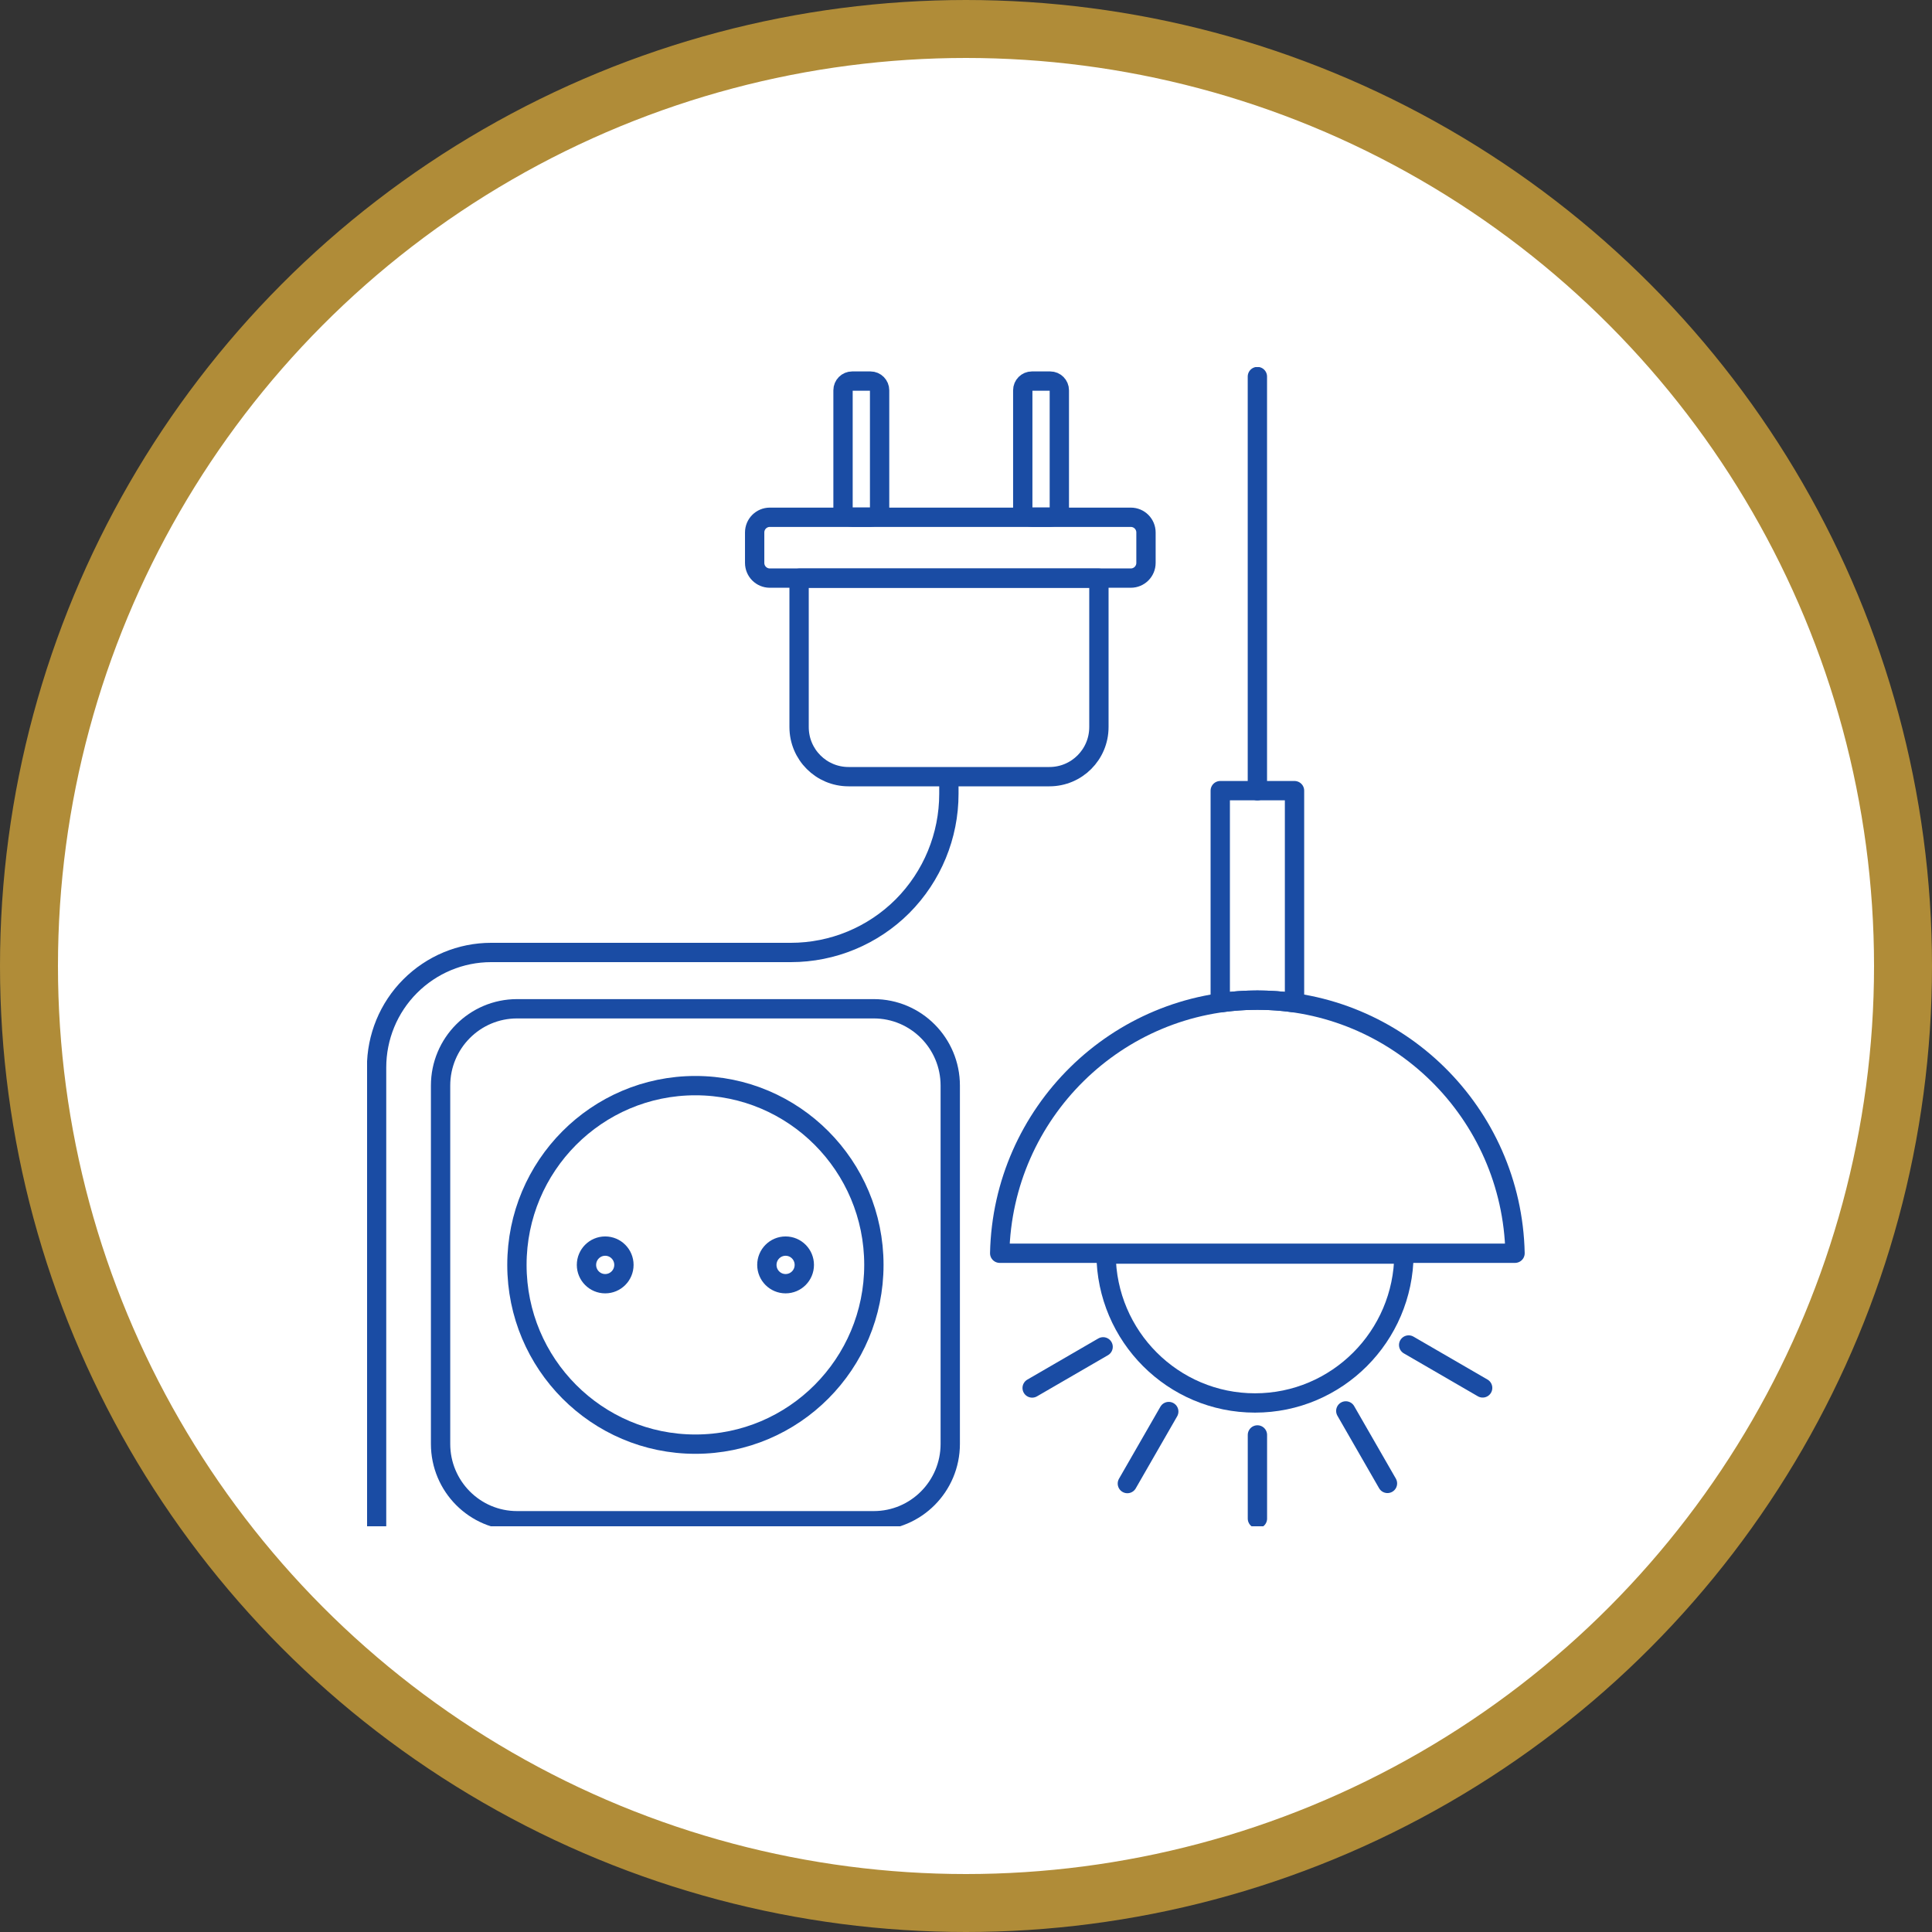 <svg width="100" height="100" viewBox="0 0 100 100" fill="none" xmlns="http://www.w3.org/2000/svg">
<rect x="0" y="0" width="100" height="100" fill="#333333" stroke="none"/>
<circle cx="50" cy="50" r="48.5" fill="white" stroke="#B08C38" stroke-width="3"/>
<g clip-path="url(#clip0_2057_10217)">
<path fill-rule="evenodd" clip-rule="evenodd" d="M22.804 56.191V74.736C22.804 76.932 24.577 78.713 26.761 78.713H45.228C47.412 78.713 49.185 76.932 49.185 74.736V56.191C49.185 53.995 47.412 52.214 45.228 52.214H26.761C24.577 52.214 22.804 53.995 22.804 56.191Z" stroke="#1A4CA4" stroke-miterlimit="1.5" stroke-linecap="round" stroke-linejoin="round"/>
<path d="M35.994 74.749C30.892 74.749 26.756 70.595 26.756 65.471C26.756 60.346 30.892 56.192 35.994 56.192C41.096 56.192 45.232 60.346 45.232 65.471C45.232 70.595 41.096 74.749 35.994 74.749Z" stroke="#1A4CA4" stroke-miterlimit="1.5" stroke-linecap="round" stroke-linejoin="round"/>
<path d="M40.662 66.444C40.127 66.444 39.693 66.009 39.693 65.471C39.693 64.934 40.127 64.498 40.662 64.498C41.197 64.498 41.631 64.934 41.631 65.471C41.631 66.009 41.197 66.444 40.662 66.444Z" stroke="#1A4CA4" stroke-miterlimit="1.5" stroke-linecap="round" stroke-linejoin="round"/>
<path d="M31.325 66.444C30.79 66.444 30.356 66.009 30.356 65.471C30.356 64.934 30.79 64.498 31.325 64.498C31.86 64.498 32.294 64.934 32.294 65.471C32.294 66.009 31.86 66.444 31.325 66.444Z" stroke="#1A4CA4" stroke-miterlimit="1.5" stroke-linecap="round" stroke-linejoin="round"/>
<path fill-rule="evenodd" clip-rule="evenodd" d="M39.061 27.561V29.135C39.061 29.572 39.412 29.922 39.846 29.922H58.531C58.965 29.922 59.316 29.572 59.316 29.135V27.561C59.316 27.125 58.965 26.774 58.531 26.774H39.846C39.412 26.774 39.061 27.125 39.061 27.561Z" stroke="#1A4CA4" stroke-miterlimit="1.5" stroke-linecap="round" stroke-linejoin="round"/>
<path fill-rule="evenodd" clip-rule="evenodd" d="M41.361 29.928V37.632C41.361 39.056 42.508 40.2 43.92 40.2H54.318C55.731 40.2 56.879 39.056 56.879 37.632V29.928H41.361Z" stroke="#1A4CA4" stroke-miterlimit="1.5" stroke-linecap="round" stroke-linejoin="round"/>
<path fill-rule="evenodd" clip-rule="evenodd" d="M52.938 20.201V26.29C52.938 26.552 53.15 26.766 53.411 26.766H54.358C54.619 26.766 54.831 26.552 54.831 26.29V20.201C54.831 19.939 54.619 19.725 54.358 19.725H53.411C53.15 19.725 52.938 19.939 52.938 20.201Z" stroke="#1A4CA4" stroke-miterlimit="1.5" stroke-linecap="round" stroke-linejoin="round"/>
<path fill-rule="evenodd" clip-rule="evenodd" d="M43.635 20.201V26.29C43.635 26.552 43.847 26.766 44.108 26.766H45.055C45.316 26.766 45.528 26.552 45.528 26.29V20.201C45.528 19.939 45.316 19.725 45.055 19.725H44.108C43.847 19.725 43.635 19.939 43.635 20.201Z" stroke="#1A4CA4" stroke-miterlimit="1.5" stroke-linecap="round" stroke-linejoin="round"/>
<path d="M49.114 40.517V41.086C49.114 43.268 48.252 45.357 46.718 46.9C45.184 48.435 43.104 49.3 40.933 49.3C36.016 49.3 29.868 49.3 25.418 49.3C23.847 49.3 22.34 49.931 21.228 51.046C20.116 52.16 19.492 53.672 19.492 55.254V79" stroke="#1A4CA4" stroke-miterlimit="1.5" stroke-linecap="round" stroke-linejoin="round"/>
<path d="M65.084 74.272V78.603" stroke="#1A4CA4" stroke-miterlimit="1.5" stroke-linecap="round" stroke-linejoin="round"/>
<path d="M69.658 73.029L71.815 76.781" stroke="#1A4CA4" stroke-miterlimit="1.5" stroke-linecap="round" stroke-linejoin="round"/>
<path d="M72.912 69.617L76.742 71.838" stroke="#1A4CA4" stroke-miterlimit="1.5" stroke-linecap="round" stroke-linejoin="round"/>
<path d="M60.495 73.061L58.352 76.789" stroke="#1A4CA4" stroke-miterlimit="1.5" stroke-linecap="round" stroke-linejoin="round"/>
<path d="M57.097 69.712L53.424 71.842" stroke="#1A4CA4" stroke-miterlimit="1.5" stroke-linecap="round" stroke-linejoin="round"/>
<path fill-rule="evenodd" clip-rule="evenodd" d="M72.668 64.911C72.646 69.167 69.201 72.617 64.959 72.617C60.715 72.617 57.269 69.167 57.251 64.911H72.668Z" stroke="#1A4CA4" stroke-miterlimit="1.5" stroke-linecap="round" stroke-linejoin="round"/>
<path fill-rule="evenodd" clip-rule="evenodd" d="M51.744 64.867C51.9 57.609 57.816 51.767 65.081 51.767C72.346 51.767 78.263 57.609 78.418 64.867H51.744Z" stroke="#1A4CA4" stroke-miterlimit="1.5" stroke-linecap="round" stroke-linejoin="round"/>
<path fill-rule="evenodd" clip-rule="evenodd" d="M63.16 51.902V40.924H67.004V51.902C66.376 51.812 65.734 51.767 65.082 51.767C64.429 51.767 63.788 51.812 63.16 51.902Z" stroke="#1A4CA4" stroke-miterlimit="1.5" stroke-linecap="round" stroke-linejoin="round"/>
<path d="M65.082 19.49V40.928" stroke="#1A4CA4" stroke-miterlimit="1.5" stroke-linecap="round" stroke-linejoin="round"/>
</g>
<defs>
<clipPath id="clip0_2057_10217">
<rect width="60" height="60" fill="white" transform="translate(19 19)"/>
</clipPath>
</defs>
</svg>

